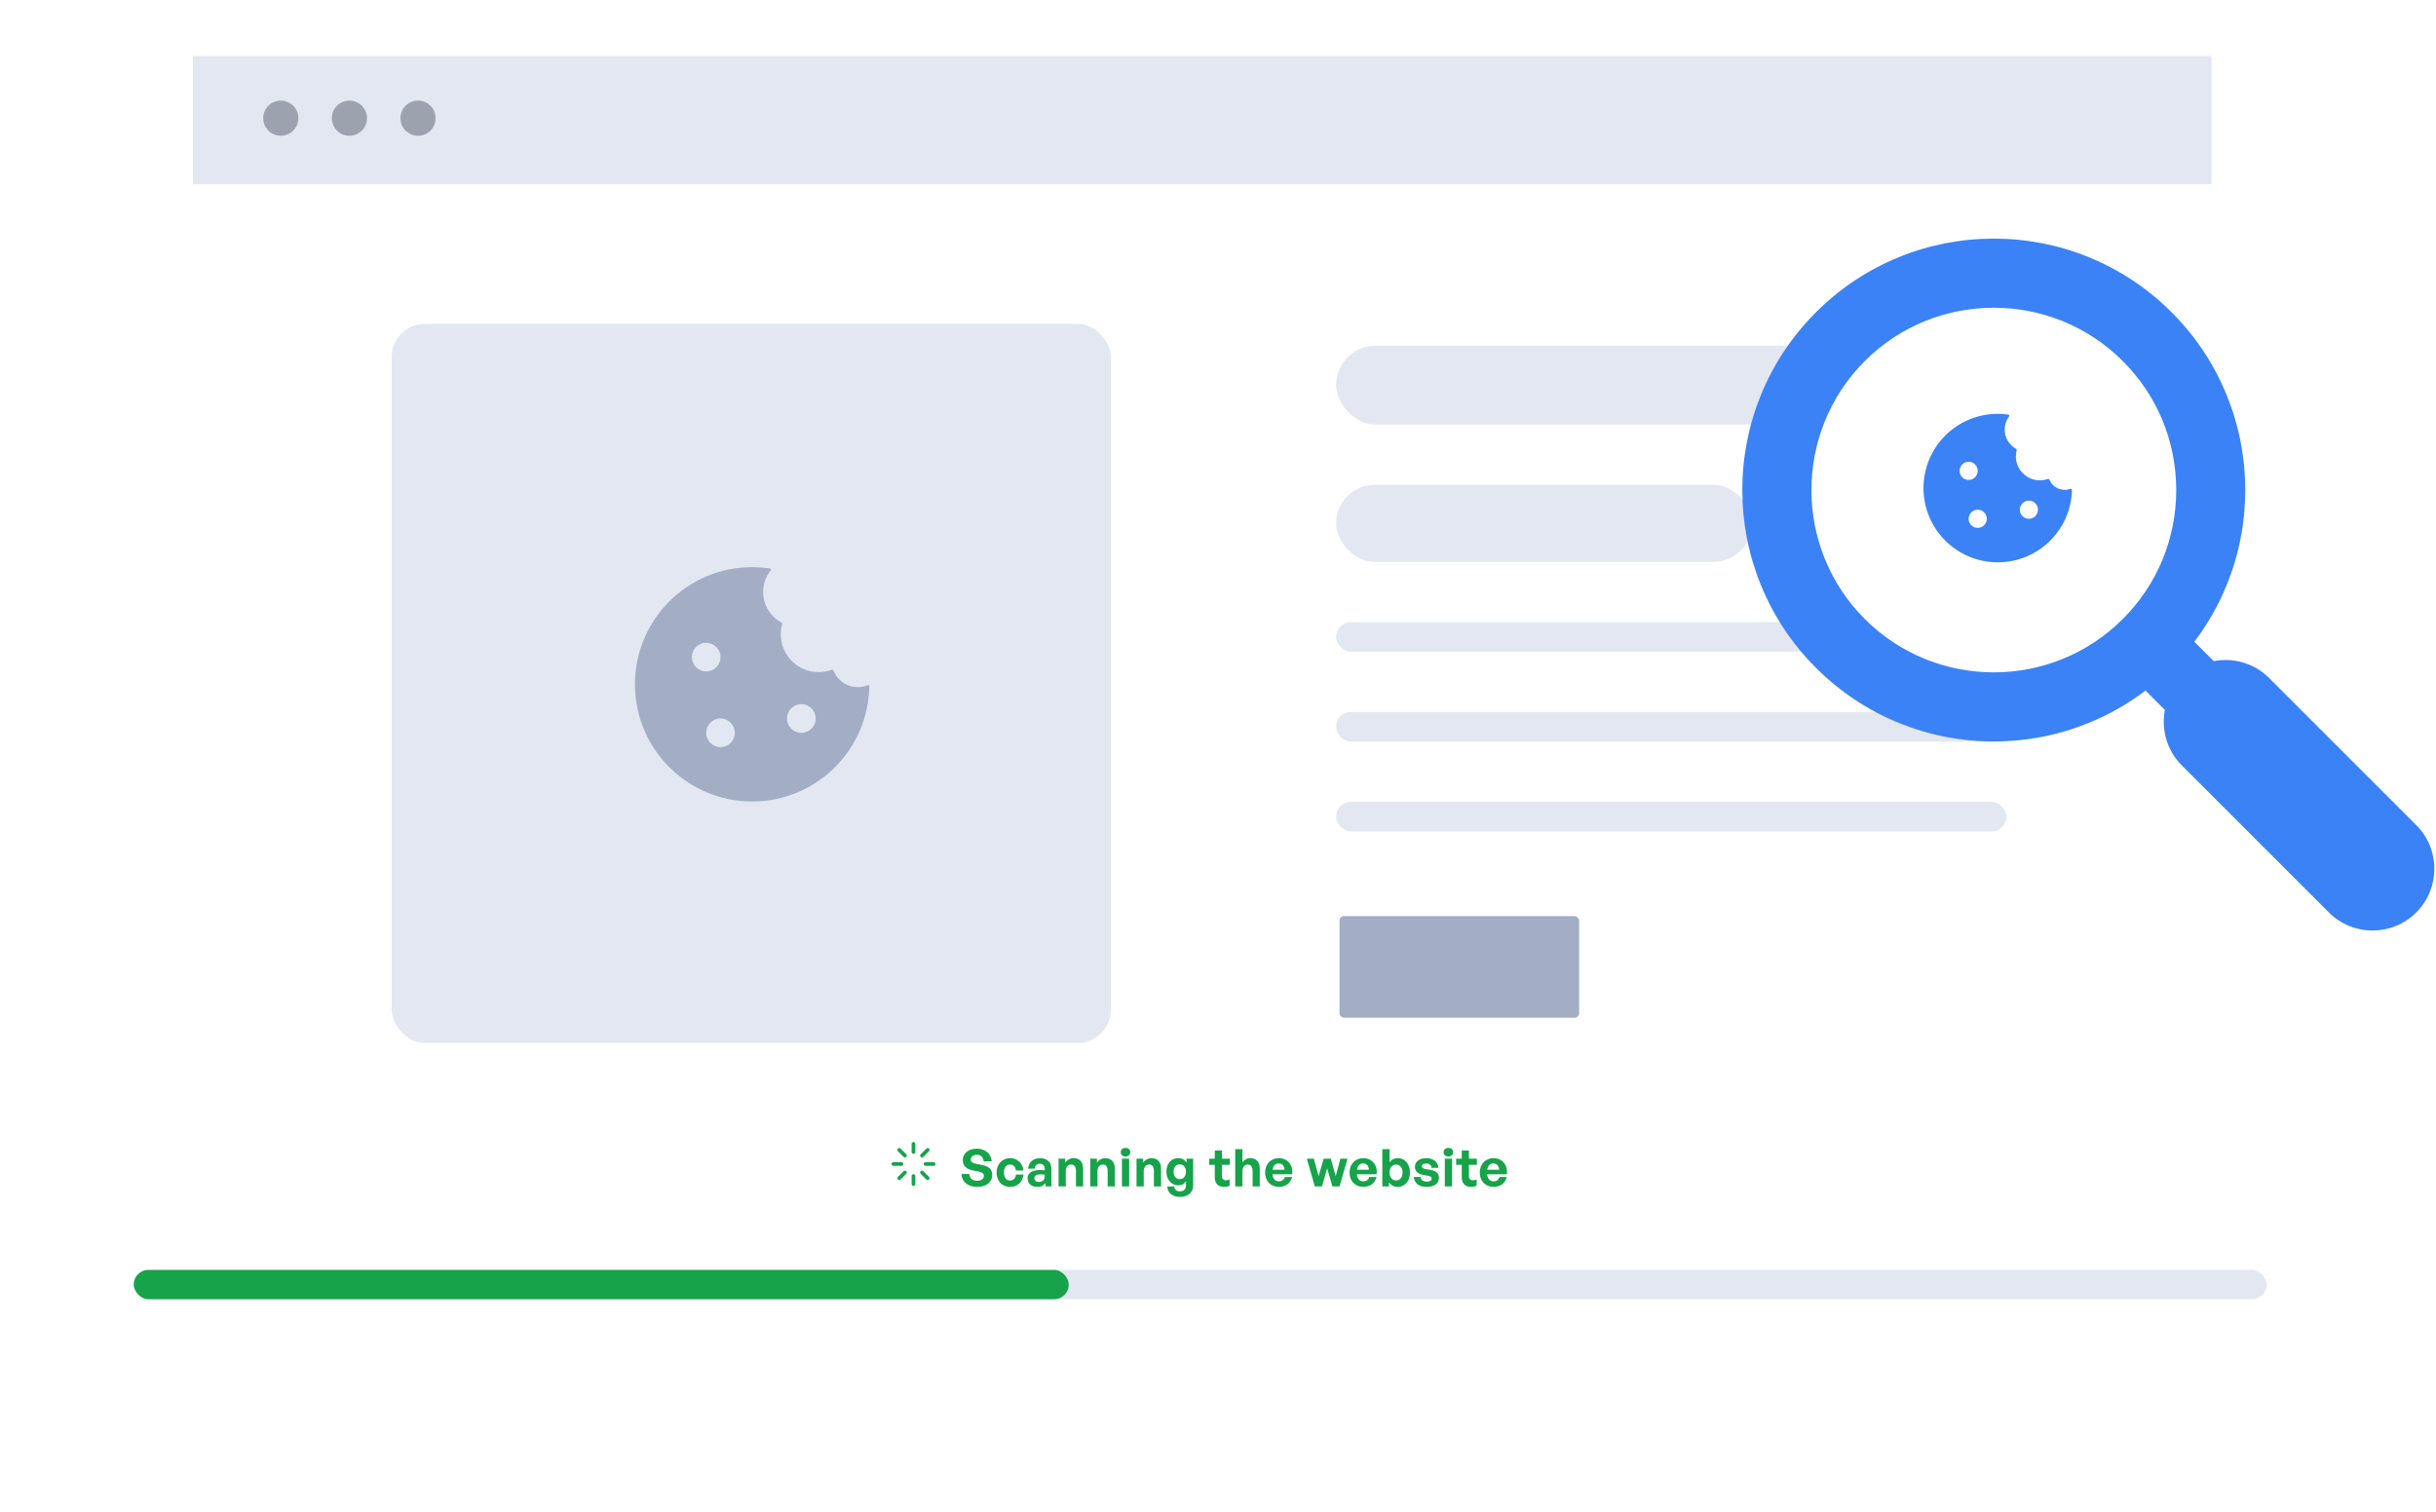 <svg width="1086" height="674" viewBox="0 0 1086 674" fill="none" xmlns="http://www.w3.org/2000/svg">
<g filter="url(#filter0_dd_653_7098)">
<path d="M85.547 39.887C85.547 28.904 94.451 20 105.434 20H966.141C977.124 20 986.027 28.904 986.027 39.887V644H85.547V39.887Z" fill="white"/>
<rect x="86.013" y="20" width="899.869" height="57.174" fill="#E2E7F2"/>
<circle cx="125.182" cy="47.718" r="7.835" fill="#9CA3AF"/>
<circle cx="155.768" cy="47.718" r="7.835" fill="#9CA3AF"/>
<circle cx="186.353" cy="47.718" r="7.835" fill="#9CA3AF"/>
<rect x="174.587" y="139.426" width="320.672" height="320.672" rx="14.928" fill="#E2E7F2"/>
<rect x="595.646" y="149.172" width="290.039" height="35.156" rx="17.578" fill="#E2E7F2"/>
<rect x="595.646" y="211.21" width="185.449" height="34.343" rx="17.171" fill="#E2E7F2"/>
<rect x="595.646" y="272.434" width="298.828" height="13.184" rx="6.592" fill="#E2E7F2"/>
<rect x="595.646" y="312.499" width="298.828" height="13.184" rx="6.592" fill="#E2E7F2"/>
<rect x="595.646" y="352.564" width="298.828" height="13.184" rx="6.592" fill="#E2E7F2"/>
<rect x="596.398" y="402.75" width="108.358" height="46.834" rx="2.798" fill="#A3AEC5" stroke="white" stroke-width="1.505"/>
<path d="M382.475 301.409C377.497 301.409 373.242 298.322 371.515 293.958C371.41 293.693 371.11 293.556 370.842 293.656C369.006 294.341 367.02 294.717 364.945 294.717C355.628 294.717 348.075 287.163 348.075 277.846C348.075 276.254 348.295 274.712 348.708 273.251C348.775 273.016 348.667 272.765 348.451 272.651C343.551 270.058 340.213 264.91 340.213 258.981C340.213 255.335 341.476 251.984 343.588 249.341C343.832 249.035 343.668 248.568 343.28 248.509C340.683 248.111 338.023 247.904 335.315 247.904C306.458 247.905 283.065 271.297 283.065 300.153C283.065 329.009 306.458 352.402 335.315 352.402C363.905 352.402 387.077 329.493 387.556 301.051C387.562 300.684 387.178 300.438 386.838 300.574C385.488 301.112 384.016 301.409 382.475 301.409ZM308.437 288.033C308.437 284.505 311.297 281.645 314.825 281.645C318.354 281.645 321.213 284.505 321.213 288.033C321.213 291.561 318.354 294.421 314.825 294.421C311.297 294.421 308.437 291.561 308.437 288.033ZM321.213 328.161C317.685 328.161 314.825 325.302 314.825 321.773C314.825 318.245 317.685 315.385 321.213 315.385C324.742 315.385 327.601 318.245 327.601 321.773C327.601 325.302 324.742 328.161 321.213 328.161ZM357.247 321.773C353.719 321.773 350.859 318.914 350.859 315.385C350.859 311.857 353.718 308.997 357.247 308.997C360.775 308.997 363.635 311.857 363.635 315.385C363.635 318.914 360.775 321.773 357.247 321.773Z" fill="#A3AEC5"/>
</g>
<g filter="url(#filter1_dd_653_7098)">
<path d="M24.107 489.853C24.107 479.551 32.459 471.2 42.761 471.2H1027.85C1038.16 471.2 1046.51 479.551 1046.51 489.853V589.827C1046.51 600.129 1038.16 608.48 1027.85 608.48H42.761C32.459 608.48 24.107 600.129 24.107 589.827V489.853Z" fill="white"/>
</g>
<path d="M442.357 523.84C442.357 527.01 439.812 529.231 435.647 529.231C431.458 529.231 428.844 526.987 428.589 523.47H432.153C432.245 525.298 433.425 526.478 435.577 526.478C437.359 526.478 438.632 525.691 438.632 524.349C438.632 523.308 437.822 522.683 436.41 522.405L433.68 521.873C431.158 521.387 429.214 520.022 429.214 517.268C429.214 514.307 431.829 512.178 435.415 512.178C439.141 512.178 441.871 514.353 442.103 517.824H438.539C438.423 516.088 437.22 514.908 435.462 514.908C433.749 514.908 432.777 515.88 432.777 517.037C432.777 518.171 433.819 518.657 435.022 518.888L437.868 519.467C440.784 520.045 442.357 521.387 442.357 523.84ZM450.293 529.231C446.729 529.231 444.276 526.594 444.276 522.822C444.276 519.119 446.822 516.412 450.293 516.412C453.509 516.412 455.892 518.587 456.286 521.919H452.907C452.745 520.276 451.75 519.258 450.293 519.258C448.627 519.258 447.562 520.624 447.562 522.822C447.562 525.043 448.603 526.385 450.293 526.385C451.774 526.385 452.722 525.413 452.907 523.724H456.286C455.915 527.126 453.602 529.231 450.293 529.231ZM466.122 529V527.473C465.312 528.63 464.086 529.231 462.397 529.231C459.828 529.231 458.116 527.727 458.116 525.413C458.116 523.007 460.06 521.711 463.669 521.711C464.364 521.711 464.965 521.757 465.729 521.85V521.109C465.729 519.721 464.942 518.911 463.6 518.911C462.212 518.911 461.379 519.721 461.263 521.109H458.371C458.556 518.263 460.615 516.412 463.6 516.412C466.84 516.412 468.737 518.194 468.737 521.225V529H466.122ZM461.147 525.321C461.147 526.362 461.888 527.01 463.091 527.01C464.734 527.01 465.729 526.108 465.729 524.673V523.794C464.965 523.678 464.433 523.632 463.878 523.632C462.05 523.632 461.147 524.21 461.147 525.321ZM475.138 522.266V529H471.922V516.644H474.884V518.402C475.786 517.176 477.059 516.412 478.679 516.412C481.154 516.412 482.867 518.032 482.867 521.017V529H479.674V522.104C479.674 520.276 478.956 519.258 477.498 519.258C476.226 519.258 475.138 520.276 475.138 522.266ZM489.268 522.266V529H486.051V516.644H489.013V518.402C489.916 517.176 491.188 516.412 492.808 516.412C495.284 516.412 496.996 518.032 496.996 521.017V529H493.803V522.104C493.803 520.276 493.086 519.258 491.628 519.258C490.355 519.258 489.268 520.276 489.268 522.266ZM503.906 513.774C503.906 514.862 503.027 515.672 501.754 515.672C500.505 515.672 499.626 514.862 499.626 513.774C499.626 512.64 500.505 511.831 501.754 511.831C503.027 511.831 503.906 512.64 503.906 513.774ZM503.397 529H500.181V516.644H503.397V529ZM509.889 522.266V529H506.673V516.644H509.635V518.402C510.537 517.176 511.81 516.412 513.43 516.412C515.905 516.412 517.618 518.032 517.618 521.017V529H514.424V522.104C514.424 520.276 513.707 519.258 512.249 519.258C510.977 519.258 509.889 520.276 509.889 522.266ZM526.055 533.697C522.723 533.697 520.502 531.892 520.363 529.046H523.463C523.602 530.458 524.505 531.198 526.032 531.198C527.814 531.198 528.739 530.25 528.739 528.468V526.663C528.068 527.843 526.795 528.537 525.291 528.537C522.26 528.537 519.993 525.969 519.993 522.475C519.993 518.888 522.121 516.412 525.176 516.412C526.842 516.412 528.091 517.06 528.994 518.333V516.644H531.932V528.422C531.932 531.707 529.711 533.697 526.055 533.697ZM523.209 522.475C523.209 524.488 524.25 525.76 525.916 525.76C527.605 525.76 528.716 524.442 528.716 522.498C528.716 520.485 527.605 519.189 525.916 519.189C524.273 519.189 523.209 520.462 523.209 522.475ZM548.18 525.876V528.676C547.393 529.069 546.652 529.231 545.704 529.231C543.158 529.231 541.562 527.774 541.562 524.997V519.397H539.063V516.644H541.562V512.988H544.755V516.644H548.295V519.397H544.755V524.256C544.755 525.691 545.403 526.27 546.56 526.27C547.161 526.27 547.717 526.131 548.18 525.876ZM553.889 522.266V529H550.672V512.386H553.889V518.263C554.745 517.13 555.809 516.412 557.429 516.412C559.905 516.412 561.617 518.032 561.617 521.017V529H558.424V522.104C558.424 520.276 557.707 519.258 556.249 519.258C554.976 519.258 553.889 520.276 553.889 522.266ZM570.17 529.208C566.468 529.208 563.992 526.64 563.992 522.776C563.992 519.096 566.561 516.412 570.124 516.412C574.035 516.412 576.626 519.582 576.048 523.609H567.278C567.486 525.622 568.458 526.732 570.101 526.732C571.512 526.732 572.461 526.038 572.831 524.812H576.025C575.33 527.612 573.178 529.208 570.17 529.208ZM570.055 518.772C568.551 518.772 567.602 519.744 567.324 521.572H572.646C572.554 519.86 571.582 518.772 570.055 518.772ZM593.999 529L591.662 520.971L589.348 529H586.132L582.615 516.644H585.739L587.844 524.465L590.112 516.644H593.282L595.48 524.465L597.563 516.644H600.733L597.193 529H593.999ZM607.814 529.208C604.111 529.208 601.636 526.64 601.636 522.776C601.636 519.096 604.204 516.412 607.767 516.412C611.678 516.412 614.27 519.582 613.691 523.609H604.921C605.13 525.622 606.101 526.732 607.744 526.732C609.156 526.732 610.105 526.038 610.475 524.812H613.668C612.974 527.612 610.822 529.208 607.814 529.208ZM607.698 518.772C606.194 518.772 605.245 519.744 604.968 521.572H610.29C610.197 519.86 609.225 518.772 607.698 518.772ZM628.592 522.822C628.592 526.432 626.44 529.231 623.108 529.231C621.511 529.231 620.169 528.514 619.221 527.218V529H616.259V512.386H619.475V518.24C620.377 517.037 621.627 516.412 623.108 516.412C626.44 516.412 628.592 519.166 628.592 522.822ZM625.283 522.822C625.283 520.462 623.964 519.258 622.391 519.258C620.84 519.258 619.498 520.438 619.498 522.776C619.498 525.113 620.794 526.362 622.391 526.362C623.964 526.362 625.283 525.136 625.283 522.822ZM641.502 525.043C641.502 527.635 639.535 529.231 636.018 529.231C632.501 529.231 630.534 527.542 630.279 524.789H633.357C633.38 526.061 634.468 526.871 636.064 526.871C637.314 526.871 638.263 526.478 638.263 525.599C638.263 524.812 637.753 524.488 636.573 524.256L634.352 523.84C632.131 523.447 630.789 522.22 630.789 520.3C630.789 518.009 632.755 516.412 635.833 516.412C638.934 516.412 641.062 518.055 641.294 520.716H638.216C638.101 519.513 637.198 518.772 635.833 518.772C634.653 518.772 633.866 519.212 633.866 519.999C633.866 520.739 634.375 521.04 635.486 521.248L637.869 521.688C640.276 522.151 641.502 523.261 641.502 525.043ZM647.837 513.774C647.837 514.862 646.957 515.672 645.685 515.672C644.435 515.672 643.556 514.862 643.556 513.774C643.556 512.64 644.435 511.831 645.685 511.831C646.957 511.831 647.837 512.64 647.837 513.774ZM647.327 529H644.111V516.644H647.327V529ZM658.285 525.876V528.676C657.498 529.069 656.758 529.231 655.809 529.231C653.264 529.231 651.667 527.774 651.667 524.997V519.397H649.168V516.644H651.667V512.988H654.861V516.644H658.401V519.397H654.861V524.256C654.861 525.691 655.508 526.27 656.665 526.27C657.267 526.27 657.822 526.131 658.285 525.876ZM665.875 529.208C662.173 529.208 659.697 526.64 659.697 522.776C659.697 519.096 662.265 516.412 665.829 516.412C669.739 516.412 672.331 519.582 671.753 523.609H662.983C663.191 525.622 664.163 526.732 665.806 526.732C667.217 526.732 668.166 526.038 668.536 524.812H671.729C671.035 527.612 668.883 529.208 665.875 529.208ZM665.76 518.772C664.255 518.772 663.307 519.744 663.029 521.572H668.351C668.259 519.86 667.287 518.772 665.76 518.772Z" fill="#16A34A"/>
<g clip-path="url(#clip0_653_7098)">
<path d="M407.236 510.056V513.637M407.236 524.38V527.961M401.865 519.009H398.284M416.189 519.009H412.608M413.574 525.346L411.041 522.814M413.574 512.742L411.041 515.274M400.899 525.346L403.432 522.814M400.899 512.742L403.432 515.274" stroke="#16A34A" stroke-width="1.653" stroke-linecap="round" stroke-linejoin="round"/>
</g>
<rect x="59.627" y="566.24" width="950.844" height="13.069" rx="6.535" fill="#E2E7F2"/>
<rect x="59.627" y="566.24" width="416.835" height="13.069" rx="6.535" fill="#16A34A"/>
<g clip-path="url(#clip1_653_7098)">
<circle cx="891.174" cy="217.929" r="85.458" fill="white"/>
<path d="M920.499 218.42C917.414 218.42 914.766 216.548 913.629 213.879C913.517 213.616 913.217 213.479 912.948 213.575C911.836 213.967 910.639 214.181 909.393 214.181C903.49 214.181 898.705 209.395 898.705 203.492C898.705 202.537 898.83 201.612 899.065 200.731C899.128 200.495 899.02 200.245 898.806 200.127C895.777 198.462 893.724 195.241 893.724 191.54C893.724 189.349 894.444 187.326 895.66 185.694C895.894 185.38 895.728 184.912 895.34 184.857C893.799 184.636 892.223 184.522 890.621 184.522C872.338 184.523 857.518 199.343 857.518 217.625C857.518 235.907 872.338 250.728 890.62 250.728C908.637 250.728 923.257 236.369 923.712 218.484C923.721 218.118 923.337 217.871 922.992 217.994C922.212 218.27 921.373 218.42 920.499 218.42ZM873.592 209.946C873.592 207.711 875.404 205.899 877.639 205.899C879.875 205.899 881.686 207.711 881.686 209.946C881.686 212.181 879.875 213.993 877.639 213.993C875.404 213.993 873.592 212.181 873.592 209.946ZM881.686 235.37C879.451 235.37 877.639 233.558 877.639 231.322C877.639 229.087 879.451 227.275 881.686 227.275C883.922 227.275 885.734 229.087 885.734 231.322C885.734 233.558 883.922 235.37 881.686 235.37ZM904.516 231.322C902.281 231.322 900.469 229.511 900.469 227.275C900.469 225.04 902.28 223.228 904.516 223.228C906.751 223.228 908.563 225.04 908.563 227.275C908.563 229.511 906.751 231.322 904.516 231.322Z" fill="#3B82F6"/>
<path d="M1077.2 367.89C1087.95 378.647 1087.95 396.092 1077.2 406.849C1066.44 417.607 1049 417.607 1038.24 406.849L972.706 341.319C965.979 334.591 963.46 325.249 965.145 316.559L956.5 307.914C948.696 313.838 940.174 318.696 931.029 322.401C917.595 327.85 903.405 330.612 888.853 330.612C874.301 330.612 860.108 327.85 846.674 322.401C832.757 316.758 820.277 308.471 809.581 297.775C798.885 287.079 790.598 274.598 784.955 260.682C779.509 247.248 776.747 233.058 776.747 218.506C776.747 203.954 779.509 189.761 784.958 176.33C790.602 162.414 798.888 149.933 809.584 139.237C820.28 128.541 832.761 120.255 846.677 114.611C860.108 109.162 874.301 106.4 888.853 106.4C903.405 106.4 917.598 109.162 931.029 114.611C944.946 120.255 957.426 128.541 968.122 139.237C978.818 149.933 987.105 162.414 992.748 176.33C998.197 189.764 1000.96 203.954 1000.96 218.506C1000.96 233.058 998.197 247.251 992.748 260.682C989.039 269.826 984.185 278.345 978.261 286.153L986.906 294.798C995.593 293.109 1004.93 295.628 1011.66 302.359L1077.19 367.89H1077.2ZM946.364 276.017C961.727 260.655 970.187 240.23 970.187 218.506C970.187 196.782 961.727 176.357 946.364 160.995C930.51 145.141 909.682 137.213 888.853 137.213C868.025 137.213 847.2 145.141 831.342 160.995C799.63 192.707 799.63 244.305 831.342 276.014C863.055 307.726 914.652 307.726 946.361 276.014L946.364 276.017Z" fill="#3B82F6"/>
</g>
<defs>
<filter id="filter0_dd_653_7098" x="60.689" y="0.113" width="950.197" height="673.717" filterUnits="userSpaceOnUse" color-interpolation-filters="sRGB">
<feFlood flood-opacity="0" result="BackgroundImageFix"/>
<feColorMatrix in="SourceAlpha" type="matrix" values="0 0 0 0 0 0 0 0 0 0 0 0 0 0 0 0 0 0 127 0" result="hardAlpha"/>
<feOffset dy="4.972"/>
<feGaussianBlur stdDeviation="12.429"/>
<feColorMatrix type="matrix" values="0 0 0 0 0 0 0 0 0 0 0 0 0 0 0 0 0 0 0.1 0"/>
<feBlend mode="normal" in2="BackgroundImageFix" result="effect1_dropShadow_653_7098"/>
<feColorMatrix in="SourceAlpha" type="matrix" values="0 0 0 0 0 0 0 0 0 0 0 0 0 0 0 0 0 0 127 0" result="hardAlpha"/>
<feOffset/>
<feGaussianBlur stdDeviation="2.486"/>
<feColorMatrix type="matrix" values="0 0 0 0 0 0 0 0 0 0 0 0 0 0 0 0 0 0 0.2 0"/>
<feBlend mode="normal" in2="effect1_dropShadow_653_7098" result="effect2_dropShadow_653_7098"/>
<feBlend mode="normal" in="SourceGraphic" in2="effect2_dropShadow_653_7098" result="shape"/>
</filter>
<filter id="filter1_dd_653_7098" x="0.791" y="452.547" width="1069.03" height="183.914" filterUnits="userSpaceOnUse" color-interpolation-filters="sRGB">
<feFlood flood-opacity="0" result="BackgroundImageFix"/>
<feColorMatrix in="SourceAlpha" type="matrix" values="0 0 0 0 0 0 0 0 0 0 0 0 0 0 0 0 0 0 127 0" result="hardAlpha"/>
<feOffset dy="4.663"/>
<feGaussianBlur stdDeviation="11.658"/>
<feColorMatrix type="matrix" values="0 0 0 0 0 0 0 0 0 0 0 0 0 0 0 0 0 0 0.1 0"/>
<feBlend mode="normal" in2="BackgroundImageFix" result="effect1_dropShadow_653_7098"/>
<feColorMatrix in="SourceAlpha" type="matrix" values="0 0 0 0 0 0 0 0 0 0 0 0 0 0 0 0 0 0 127 0" result="hardAlpha"/>
<feOffset/>
<feGaussianBlur stdDeviation="2.332"/>
<feColorMatrix type="matrix" values="0 0 0 0 0 0 0 0 0 0 0 0 0 0 0 0 0 0 0.2 0"/>
<feBlend mode="normal" in2="effect1_dropShadow_653_7098" result="effect2_dropShadow_653_7098"/>
<feBlend mode="normal" in="SourceGraphic" in2="effect2_dropShadow_653_7098" result="shape"/>
</filter>
<clipPath id="clip0_653_7098">
<rect width="21.486" height="21.486" fill="white" transform="translate(396.492 508.264)"/>
</clipPath>
<clipPath id="clip1_653_7098">
<rect width="308.517" height="308.517" fill="white" transform="translate(776.747 106.4)"/>
</clipPath>
</defs>
</svg>
